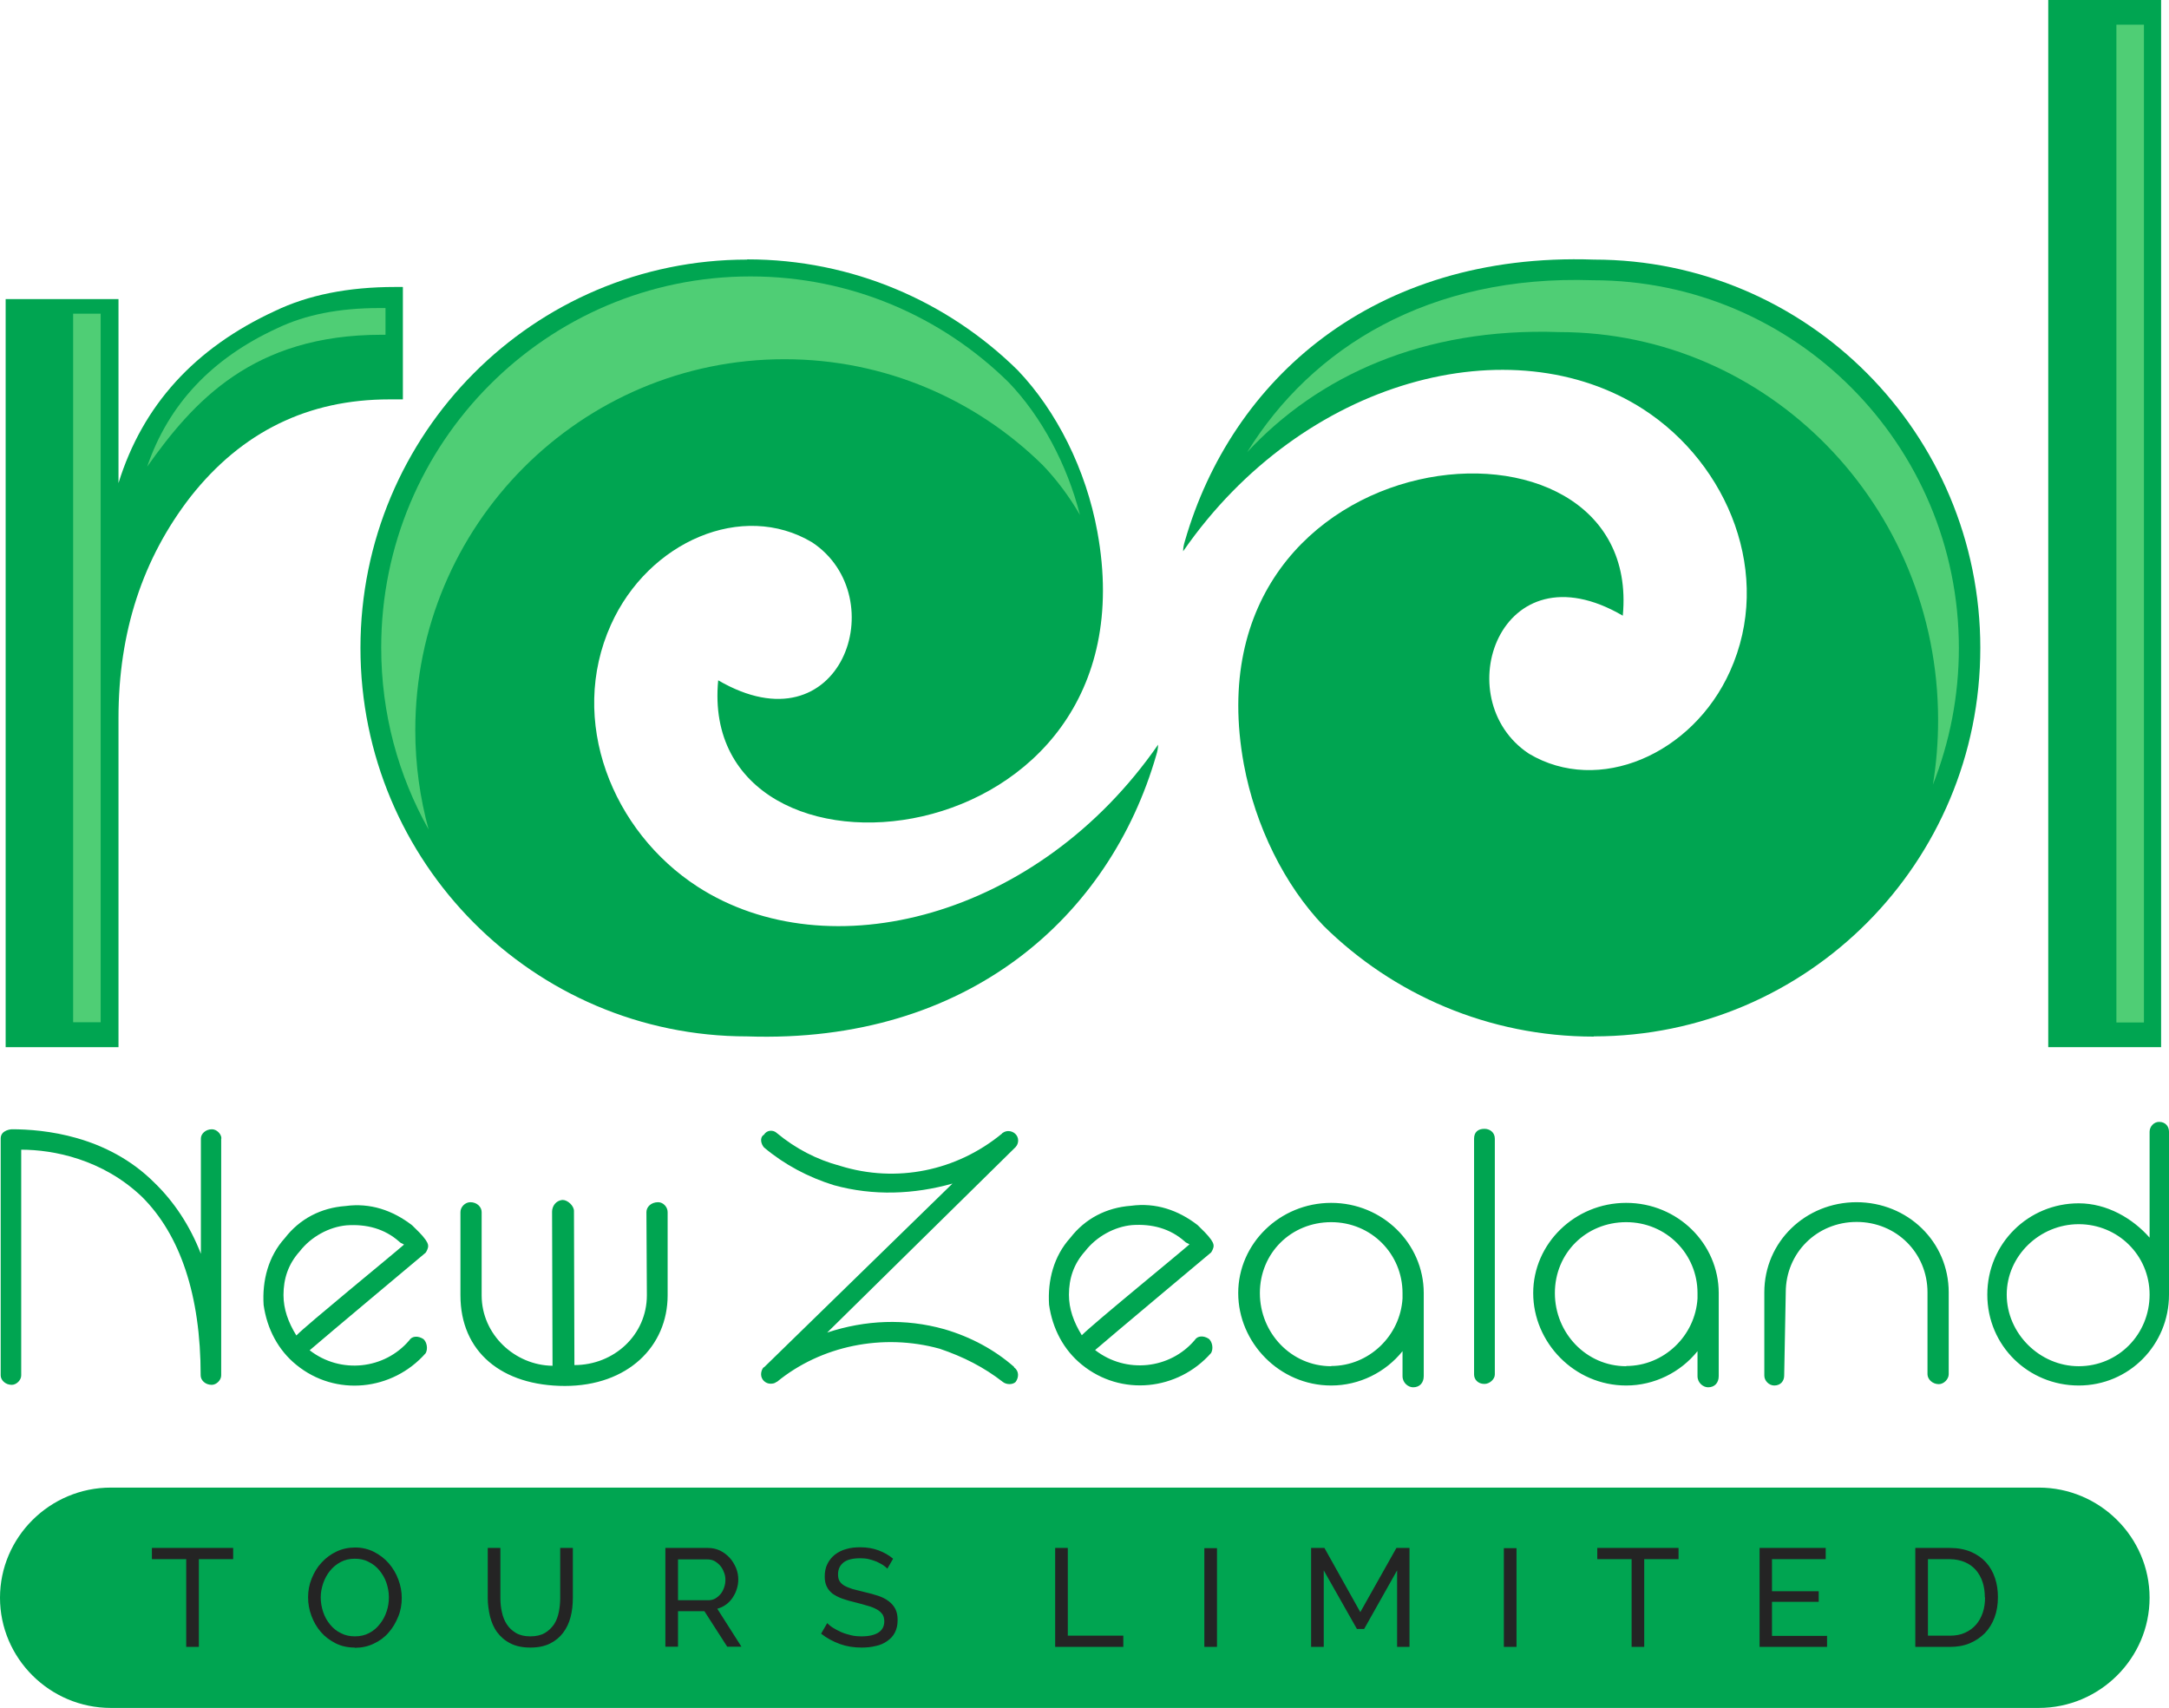 <svg width="146" height="115" viewBox="0 0 146 115" fill="none" xmlns="http://www.w3.org/2000/svg">
<g clip-path="url(#clip0_49_2465)">
<path d="M38.012 93.308C42.266 93.308 44.94 90.635 44.94 87.206V81.601C44.94 81.254 44.636 80.937 44.302 80.937C43.831 80.937 43.512 81.254 43.512 81.601L43.542 87.206C43.542 89.864 41.339 91.903 38.665 91.903L38.635 81.526C38.635 81.178 38.209 80.786 37.875 80.786C37.404 80.816 37.161 81.224 37.161 81.571L37.192 91.949C34.67 91.919 32.421 89.864 32.421 87.206V81.601C32.421 81.254 32.102 80.937 31.662 80.937C31.312 80.937 30.993 81.254 30.993 81.601V87.206C30.993 90.997 33.758 93.308 38.042 93.308M19.082 87.191C19.082 86.088 19.401 85.106 20.176 84.245C20.936 83.263 22.151 82.598 23.336 82.493C24.673 82.402 25.888 82.719 26.876 83.595C26.967 83.701 27.073 83.701 27.195 83.792C26.299 84.577 20.723 89.124 19.948 89.909C19.401 89.018 19.082 88.142 19.082 87.175V87.191ZM23.26 81.194C21.604 81.314 20.176 82.055 19.173 83.354C18.064 84.577 17.639 86.209 17.745 87.855C17.973 89.472 18.733 90.906 19.948 91.888C22.592 94.049 26.42 93.641 28.653 91.103C28.82 90.801 28.729 90.348 28.502 90.151C28.152 89.925 27.742 89.925 27.544 90.242C25.888 92.191 22.926 92.523 20.844 90.906C21.71 90.151 28.653 84.335 28.653 84.335C28.729 84.23 28.82 84.018 28.82 83.912C28.82 83.686 28.714 83.595 28.653 83.475C28.41 83.127 28.061 82.81 27.742 82.493C26.435 81.481 24.916 80.967 23.26 81.194ZM14.904 76.647C14.904 76.345 14.585 76.027 14.266 76.027C13.825 76.027 13.522 76.345 13.522 76.647V84.411C12.777 82.493 11.699 80.891 10.407 79.638C7.217 76.435 2.932 76.027 0.79 76.027C0.79 76.027 0.046 76.058 0.046 76.647V92.598C0.046 92.916 0.365 93.233 0.79 93.233C1.109 93.233 1.428 92.916 1.428 92.598V77.402C3.586 77.402 6.898 78.036 9.556 80.574C12.124 83.127 13.507 87.191 13.507 92.598C13.507 92.916 13.81 93.233 14.251 93.233C14.57 93.233 14.889 92.916 14.889 92.598V76.647H14.904Z" fill="#00A551"/>
<path d="M139.923 91.979C137.295 91.979 135.077 89.773 135.077 87.16C135.077 84.547 137.295 82.417 139.923 82.417C142.552 82.417 144.694 84.502 144.694 87.16C144.694 89.819 142.597 91.979 139.923 91.979ZM146 87.16V76.194C146 75.846 145.772 75.529 145.332 75.529C144.982 75.529 144.694 75.846 144.694 76.194V83.323C143.554 82.024 141.822 81.012 139.923 81.012C136.535 81.012 133.77 83.716 133.77 87.16C133.77 90.604 136.535 93.278 139.923 93.278C143.311 93.278 146 90.544 146 87.16ZM124.974 80.937C121.54 80.937 118.76 83.595 118.76 87.009V92.613C118.76 92.961 119.079 93.278 119.429 93.278C119.869 93.278 120.097 92.961 120.097 92.613L120.203 87.009C120.203 84.351 122.3 82.266 124.974 82.266C127.648 82.266 129.744 84.351 129.744 87.009V92.523C129.744 92.84 130.063 93.187 130.504 93.187C130.853 93.187 131.172 92.84 131.172 92.523V87.009C131.172 83.595 128.407 80.937 124.959 80.937H124.974ZM109.462 91.979C106.773 91.979 104.662 89.743 104.662 87.055C104.662 84.366 106.758 82.281 109.462 82.281C112.167 82.281 114.263 84.426 114.263 87.055V87.417C114.111 89.925 112.015 91.964 109.462 91.964V91.979ZM115.691 87.055C115.691 83.731 112.926 80.982 109.462 80.982C105.998 80.982 103.203 83.731 103.203 87.055C103.203 90.378 105.968 93.278 109.462 93.278C111.361 93.278 113.124 92.387 114.263 90.967V92.644C114.263 93.112 114.658 93.399 114.977 93.399C115.418 93.399 115.691 93.097 115.691 92.644V87.055ZM99.223 76.662V92.538C99.223 92.855 99.466 93.172 99.921 93.172C100.271 93.172 100.62 92.855 100.62 92.538V76.662C100.62 76.224 100.271 75.997 99.921 75.997C99.481 75.997 99.223 76.224 99.223 76.662ZM89.606 91.979C86.917 91.979 84.805 89.743 84.805 87.055C84.805 84.366 86.901 82.281 89.606 82.281C92.31 82.281 94.407 84.426 94.407 87.055V87.417C94.255 89.925 92.158 91.964 89.606 91.964V91.979ZM95.835 87.055C95.835 83.731 93.07 80.982 89.606 80.982C86.142 80.982 83.347 83.731 83.347 87.055C83.347 90.378 86.112 93.278 89.606 93.278C91.505 93.278 93.267 92.387 94.407 90.967V92.644C94.407 93.112 94.802 93.399 95.121 93.399C95.561 93.399 95.835 93.097 95.835 92.644V87.055ZM71.952 87.175C71.952 86.073 72.271 85.091 73.046 84.23C73.806 83.248 75.021 82.583 76.206 82.477C77.543 82.387 78.758 82.704 79.746 83.58C79.837 83.686 79.943 83.686 80.065 83.776C79.168 84.562 73.593 89.109 72.818 89.894C72.271 89.003 71.952 88.127 71.952 87.16V87.175ZM76.13 81.178C74.474 81.299 73.046 82.039 72.043 83.338C70.934 84.562 70.509 86.194 70.615 87.84C70.843 89.456 71.603 90.891 72.818 91.873C75.462 94.033 79.29 93.626 81.523 91.088C81.691 90.786 81.599 90.332 81.371 90.136C81.022 89.909 80.612 89.909 80.414 90.227C78.758 92.175 75.796 92.508 73.714 90.891C74.58 90.136 81.523 84.32 81.523 84.32C81.599 84.215 81.691 84.003 81.691 83.897C81.691 83.671 81.584 83.58 81.523 83.459C81.28 83.112 80.931 82.795 80.612 82.477C79.305 81.465 77.786 80.952 76.13 81.178ZM68.26 92.024C66.969 90.891 65.374 90.015 63.566 89.487C60.922 88.746 58.248 88.867 55.681 89.713L68.367 77.221C68.473 77.1 68.534 76.949 68.534 76.783C68.534 76.42 68.23 76.148 67.865 76.148C67.744 76.148 67.592 76.194 67.501 76.269H67.47V76.299C64.401 78.837 60.345 79.668 56.547 78.49C54.967 78.067 53.554 77.326 52.293 76.284C52.065 76.058 51.624 76.058 51.427 76.39C51.108 76.586 51.23 77.024 51.427 77.251C52.809 78.414 54.42 79.26 56.121 79.789C58.795 80.529 61.53 80.408 64.113 79.683L51.427 92.055H51.397C51.29 92.175 51.23 92.357 51.23 92.523C51.23 92.885 51.533 93.157 51.868 93.157C52.02 93.157 52.171 93.127 52.263 93.036H52.293C55.255 90.604 59.418 89.743 63.247 90.801C64.857 91.344 66.24 92.055 67.501 93.036C67.744 93.233 68.169 93.233 68.367 93.036C68.594 92.719 68.594 92.296 68.26 92.055V92.024Z" fill="#00A551"/>
<path fill-rule="evenodd" clip-rule="evenodd" d="M7.46 100.151H137.234C141.336 100.151 144.693 103.489 144.693 107.568C144.693 111.646 141.336 114.985 137.234 114.985H7.46C3.358 114.985 0 111.646 0 107.568C0 103.489 3.358 100.151 7.46 100.151Z" fill="#00A551"/>
<path d="M133.603 107.553C133.603 107.175 133.557 106.828 133.451 106.51C133.345 106.193 133.193 105.921 132.995 105.695C132.798 105.468 132.539 105.287 132.251 105.166C131.962 105.045 131.613 104.97 131.248 104.97H129.774V110.121H131.248C131.628 110.121 131.977 110.06 132.266 109.924C132.57 109.788 132.813 109.607 133.01 109.38C133.208 109.154 133.36 108.882 133.466 108.565C133.573 108.248 133.618 107.9 133.618 107.538M128.924 110.876V104.214H131.248C131.78 104.214 132.251 104.305 132.661 104.471C133.071 104.652 133.405 104.879 133.679 105.181C133.952 105.483 134.15 105.831 134.287 106.238C134.423 106.646 134.484 107.069 134.484 107.522C134.484 108.036 134.408 108.489 134.256 108.897C134.104 109.305 133.892 109.652 133.603 109.954C133.314 110.241 132.98 110.468 132.585 110.634C132.19 110.8 131.734 110.876 131.248 110.876H128.924ZM122.983 110.121V110.876H118.441V104.214H122.892V104.97H119.276V107.13H122.421V107.84H119.276V110.136H122.968L122.983 110.121ZM112.987 104.97H110.677V110.876H109.827V104.97H107.517V104.214H112.987V104.97ZM101.228 110.876V104.229H102.079V110.876H101.228ZM94.042 110.876V105.725L91.824 109.667H91.337L89.104 105.725V110.876H88.253V104.214H89.15L91.565 108.535L93.996 104.214H94.877V110.876H94.026H94.042ZM81.067 110.876V104.229H81.918V110.876H81.067ZM71.025 110.876V104.214H71.876V110.121H75.613V110.876H71.025ZM59.737 105.619C59.661 105.528 59.555 105.453 59.433 105.362C59.312 105.287 59.16 105.211 59.008 105.136C58.856 105.075 58.673 105.015 58.491 104.97C58.309 104.924 58.111 104.909 57.914 104.909C57.397 104.909 57.017 105 56.775 105.196C56.531 105.393 56.41 105.649 56.41 105.997C56.41 106.178 56.44 106.329 56.516 106.45C56.592 106.571 56.699 106.676 56.835 106.752C56.987 106.843 57.169 106.903 57.382 106.979C57.595 107.039 57.868 107.099 58.157 107.175C58.506 107.251 58.81 107.341 59.099 107.432C59.372 107.522 59.615 107.643 59.813 107.794C60.011 107.945 60.162 108.112 60.269 108.323C60.375 108.535 60.421 108.776 60.421 109.078C60.421 109.396 60.36 109.667 60.238 109.909C60.117 110.151 59.934 110.332 59.722 110.483C59.509 110.634 59.251 110.755 58.947 110.815C58.658 110.891 58.324 110.921 57.99 110.921C57.473 110.921 56.987 110.846 56.531 110.68C56.076 110.513 55.65 110.287 55.27 109.985L55.681 109.275C55.787 109.38 55.908 109.486 56.076 109.592C56.243 109.698 56.425 109.788 56.623 109.879C56.82 109.97 57.048 110.03 57.276 110.09C57.519 110.151 57.762 110.166 58.02 110.166C58.491 110.166 58.871 110.075 59.129 109.909C59.388 109.743 59.524 109.486 59.524 109.154C59.524 108.973 59.479 108.806 59.403 108.686C59.312 108.565 59.19 108.444 59.023 108.353C58.856 108.263 58.658 108.172 58.415 108.112C58.172 108.036 57.899 107.96 57.595 107.885C57.261 107.809 56.957 107.719 56.699 107.628C56.44 107.538 56.227 107.417 56.045 107.296C55.878 107.16 55.741 107.009 55.65 106.812C55.559 106.631 55.514 106.405 55.514 106.133C55.514 105.815 55.574 105.528 55.696 105.287C55.817 105.045 55.984 104.834 56.197 104.667C56.41 104.501 56.668 104.365 56.957 104.29C57.245 104.199 57.58 104.169 57.914 104.169C58.37 104.169 58.78 104.244 59.145 104.38C59.509 104.516 59.828 104.698 60.117 104.939L59.722 105.619H59.737ZM45.638 107.734H47.659C47.841 107.734 47.993 107.704 48.13 107.628C48.267 107.553 48.388 107.447 48.495 107.326C48.601 107.205 48.677 107.054 48.738 106.888C48.798 106.722 48.829 106.541 48.829 106.359C48.829 106.178 48.798 105.997 48.722 105.831C48.662 105.664 48.571 105.513 48.464 105.393C48.358 105.272 48.221 105.166 48.084 105.09C47.932 105.015 47.781 104.985 47.613 104.985H45.638V107.749V107.734ZM44.788 110.876V104.214H47.659C47.948 104.214 48.221 104.275 48.479 104.396C48.722 104.516 48.935 104.683 49.117 104.879C49.3 105.075 49.437 105.317 49.543 105.559C49.649 105.815 49.695 106.072 49.695 106.329C49.695 106.556 49.664 106.782 49.588 106.994C49.528 107.205 49.421 107.402 49.3 107.583C49.178 107.764 49.026 107.915 48.859 108.036C48.692 108.157 48.495 108.247 48.282 108.308L49.907 110.861H48.95L47.416 108.474H45.638V110.861H44.788V110.876ZM35.702 110.166C36.097 110.166 36.416 110.09 36.675 109.939C36.933 109.788 37.13 109.592 37.298 109.35C37.45 109.109 37.556 108.837 37.617 108.519C37.678 108.217 37.708 107.9 37.708 107.583V104.214H38.559V107.583C38.559 108.036 38.513 108.459 38.407 108.867C38.3 109.275 38.133 109.622 37.905 109.924C37.678 110.226 37.389 110.468 37.024 110.649C36.66 110.831 36.219 110.921 35.702 110.921C35.186 110.921 34.715 110.831 34.35 110.634C33.986 110.453 33.697 110.196 33.469 109.894C33.241 109.592 33.089 109.229 32.983 108.822C32.892 108.414 32.831 108.006 32.831 107.583V104.214H33.682V107.583C33.682 107.915 33.712 108.232 33.788 108.55C33.849 108.852 33.971 109.139 34.122 109.365C34.274 109.607 34.487 109.788 34.73 109.939C34.988 110.09 35.307 110.166 35.687 110.166H35.702ZM21.589 107.553C21.589 107.885 21.649 108.217 21.756 108.535C21.862 108.852 22.014 109.124 22.227 109.38C22.424 109.622 22.667 109.818 22.956 109.954C23.245 110.106 23.548 110.166 23.898 110.166C24.247 110.166 24.581 110.09 24.855 109.939C25.144 109.788 25.372 109.592 25.569 109.335C25.767 109.093 25.919 108.806 26.025 108.489C26.131 108.172 26.177 107.855 26.177 107.538C26.177 107.205 26.116 106.873 26.01 106.556C25.903 106.238 25.736 105.967 25.539 105.725C25.341 105.483 25.098 105.287 24.809 105.151C24.536 105 24.217 104.939 23.883 104.939C23.518 104.939 23.199 105.015 22.925 105.166C22.637 105.317 22.409 105.513 22.212 105.755C22.014 105.997 21.862 106.284 21.756 106.586C21.649 106.903 21.589 107.22 21.589 107.538V107.553ZM23.883 110.921C23.412 110.921 22.986 110.831 22.591 110.634C22.212 110.438 21.877 110.196 21.604 109.879C21.33 109.562 21.118 109.199 20.966 108.791C20.814 108.383 20.738 107.976 20.738 107.538C20.738 107.099 20.814 106.676 20.981 106.269C21.148 105.861 21.361 105.498 21.649 105.196C21.938 104.879 22.272 104.637 22.652 104.456C23.032 104.275 23.457 104.184 23.913 104.184C24.369 104.184 24.809 104.29 25.189 104.486C25.569 104.683 25.903 104.939 26.177 105.257C26.45 105.574 26.663 105.936 26.815 106.344C26.967 106.752 27.043 107.16 27.043 107.583C27.043 108.021 26.967 108.459 26.8 108.852C26.633 109.26 26.42 109.622 26.146 109.924C25.873 110.241 25.539 110.483 25.144 110.664C24.764 110.846 24.338 110.936 23.883 110.936V110.921ZM15.694 104.97H13.385V110.876H12.534V104.97H10.225V104.214H15.694V104.97Z" fill="#242424"/>
<path d="M27.119 19.335V26.888H26.207C20.738 26.888 16.286 29.064 12.838 33.429C9.602 37.598 7.976 42.553 7.976 48.338V70.499H0.38V20.136H7.976V32.523C9.602 27.281 13.111 23.429 18.505 20.937C20.738 19.864 23.427 19.32 26.602 19.32H27.104L27.119 19.335Z" fill="#00A551"/>
<path d="M145.468 0H137.872V70.499H145.468V0Z" fill="#00A551"/>
<path fill-rule="evenodd" clip-rule="evenodd" d="M50.303 17.462C57.382 17.462 63.809 20.302 68.503 24.925C71.116 27.659 73.107 31.616 73.866 35.801C77.983 58.188 46.869 61.163 48.343 45.801C56.638 50.635 60.208 40.181 54.663 36.511C49.984 33.716 43.648 36.45 41.126 42.054C38.209 48.52 41.218 55.982 46.96 59.698C55.757 65.378 69.855 61.828 77.953 50.136C77.953 50.363 77.907 50.589 77.832 50.831C74.717 61.647 65.207 70.287 50.288 69.774C35.915 69.774 24.263 58.067 24.263 43.626C24.263 29.184 35.915 17.477 50.288 17.477" fill="#00A551"/>
<path fill-rule="evenodd" clip-rule="evenodd" d="M107.274 69.788C100.194 69.788 93.768 66.949 89.088 62.326C86.475 59.592 84.5 55.634 83.725 51.45C79.624 29.063 110.692 26.088 109.234 41.45C100.954 36.616 97.368 47.069 102.914 50.74C107.593 53.535 113.928 50.801 116.45 45.196C119.367 38.731 116.359 31.269 110.616 27.553C101.82 21.873 87.736 25.423 79.639 37.115C79.639 36.888 79.684 36.662 79.76 36.42C82.875 25.604 92.385 16.964 107.289 17.477C121.646 17.477 133.299 29.184 133.299 43.625C133.299 58.066 121.661 69.773 107.289 69.773" fill="#00A551"/>
<path fill-rule="evenodd" clip-rule="evenodd" d="M50.515 18.61C57.291 18.61 63.413 21.329 67.895 25.74C70.083 28.021 71.815 31.224 72.696 34.668C71.967 33.414 71.116 32.281 70.189 31.314C65.708 26.903 59.57 24.184 52.809 24.184C39.075 24.184 27.954 35.363 27.954 49.169C27.954 51.48 28.273 53.731 28.851 55.846C26.815 52.221 25.66 48.051 25.66 43.595C25.66 29.804 36.796 18.61 50.515 18.61Z" fill="#4FCE75"/>
<path fill-rule="evenodd" clip-rule="evenodd" d="M83.954 30.438C88.299 23.399 96.199 18.489 107.229 18.867C120.826 18.867 131.856 29.955 131.856 43.625C131.856 46.873 131.233 49.97 130.109 52.825C130.337 51.42 130.458 49.97 130.458 48.489C130.458 34.048 119.034 22.357 104.95 22.357C95.804 22.039 88.725 25.302 83.954 30.438Z" fill="#4FCE75"/>
<path d="M144.313 1.662H142.46V68.837H144.313V1.662Z" fill="#4FCE75"/>
<path d="M6.776 21.118H4.923V68.822H6.776V21.118Z" fill="#4FCE75"/>
<path fill-rule="evenodd" clip-rule="evenodd" d="M25.949 20.74V22.538H25.675C17.015 22.538 13.005 27.039 9.905 31.42C11.333 27.236 14.25 24.124 18.656 22.1C20.54 21.193 22.819 20.74 25.508 20.74H25.933H25.949Z" fill="#4FCE75"/>
</g>
<defs>
<clipPath id="clip0_49_2465">
<rect width="146" height="115" fill="white"/>
</clipPath>
</defs>
</svg>
